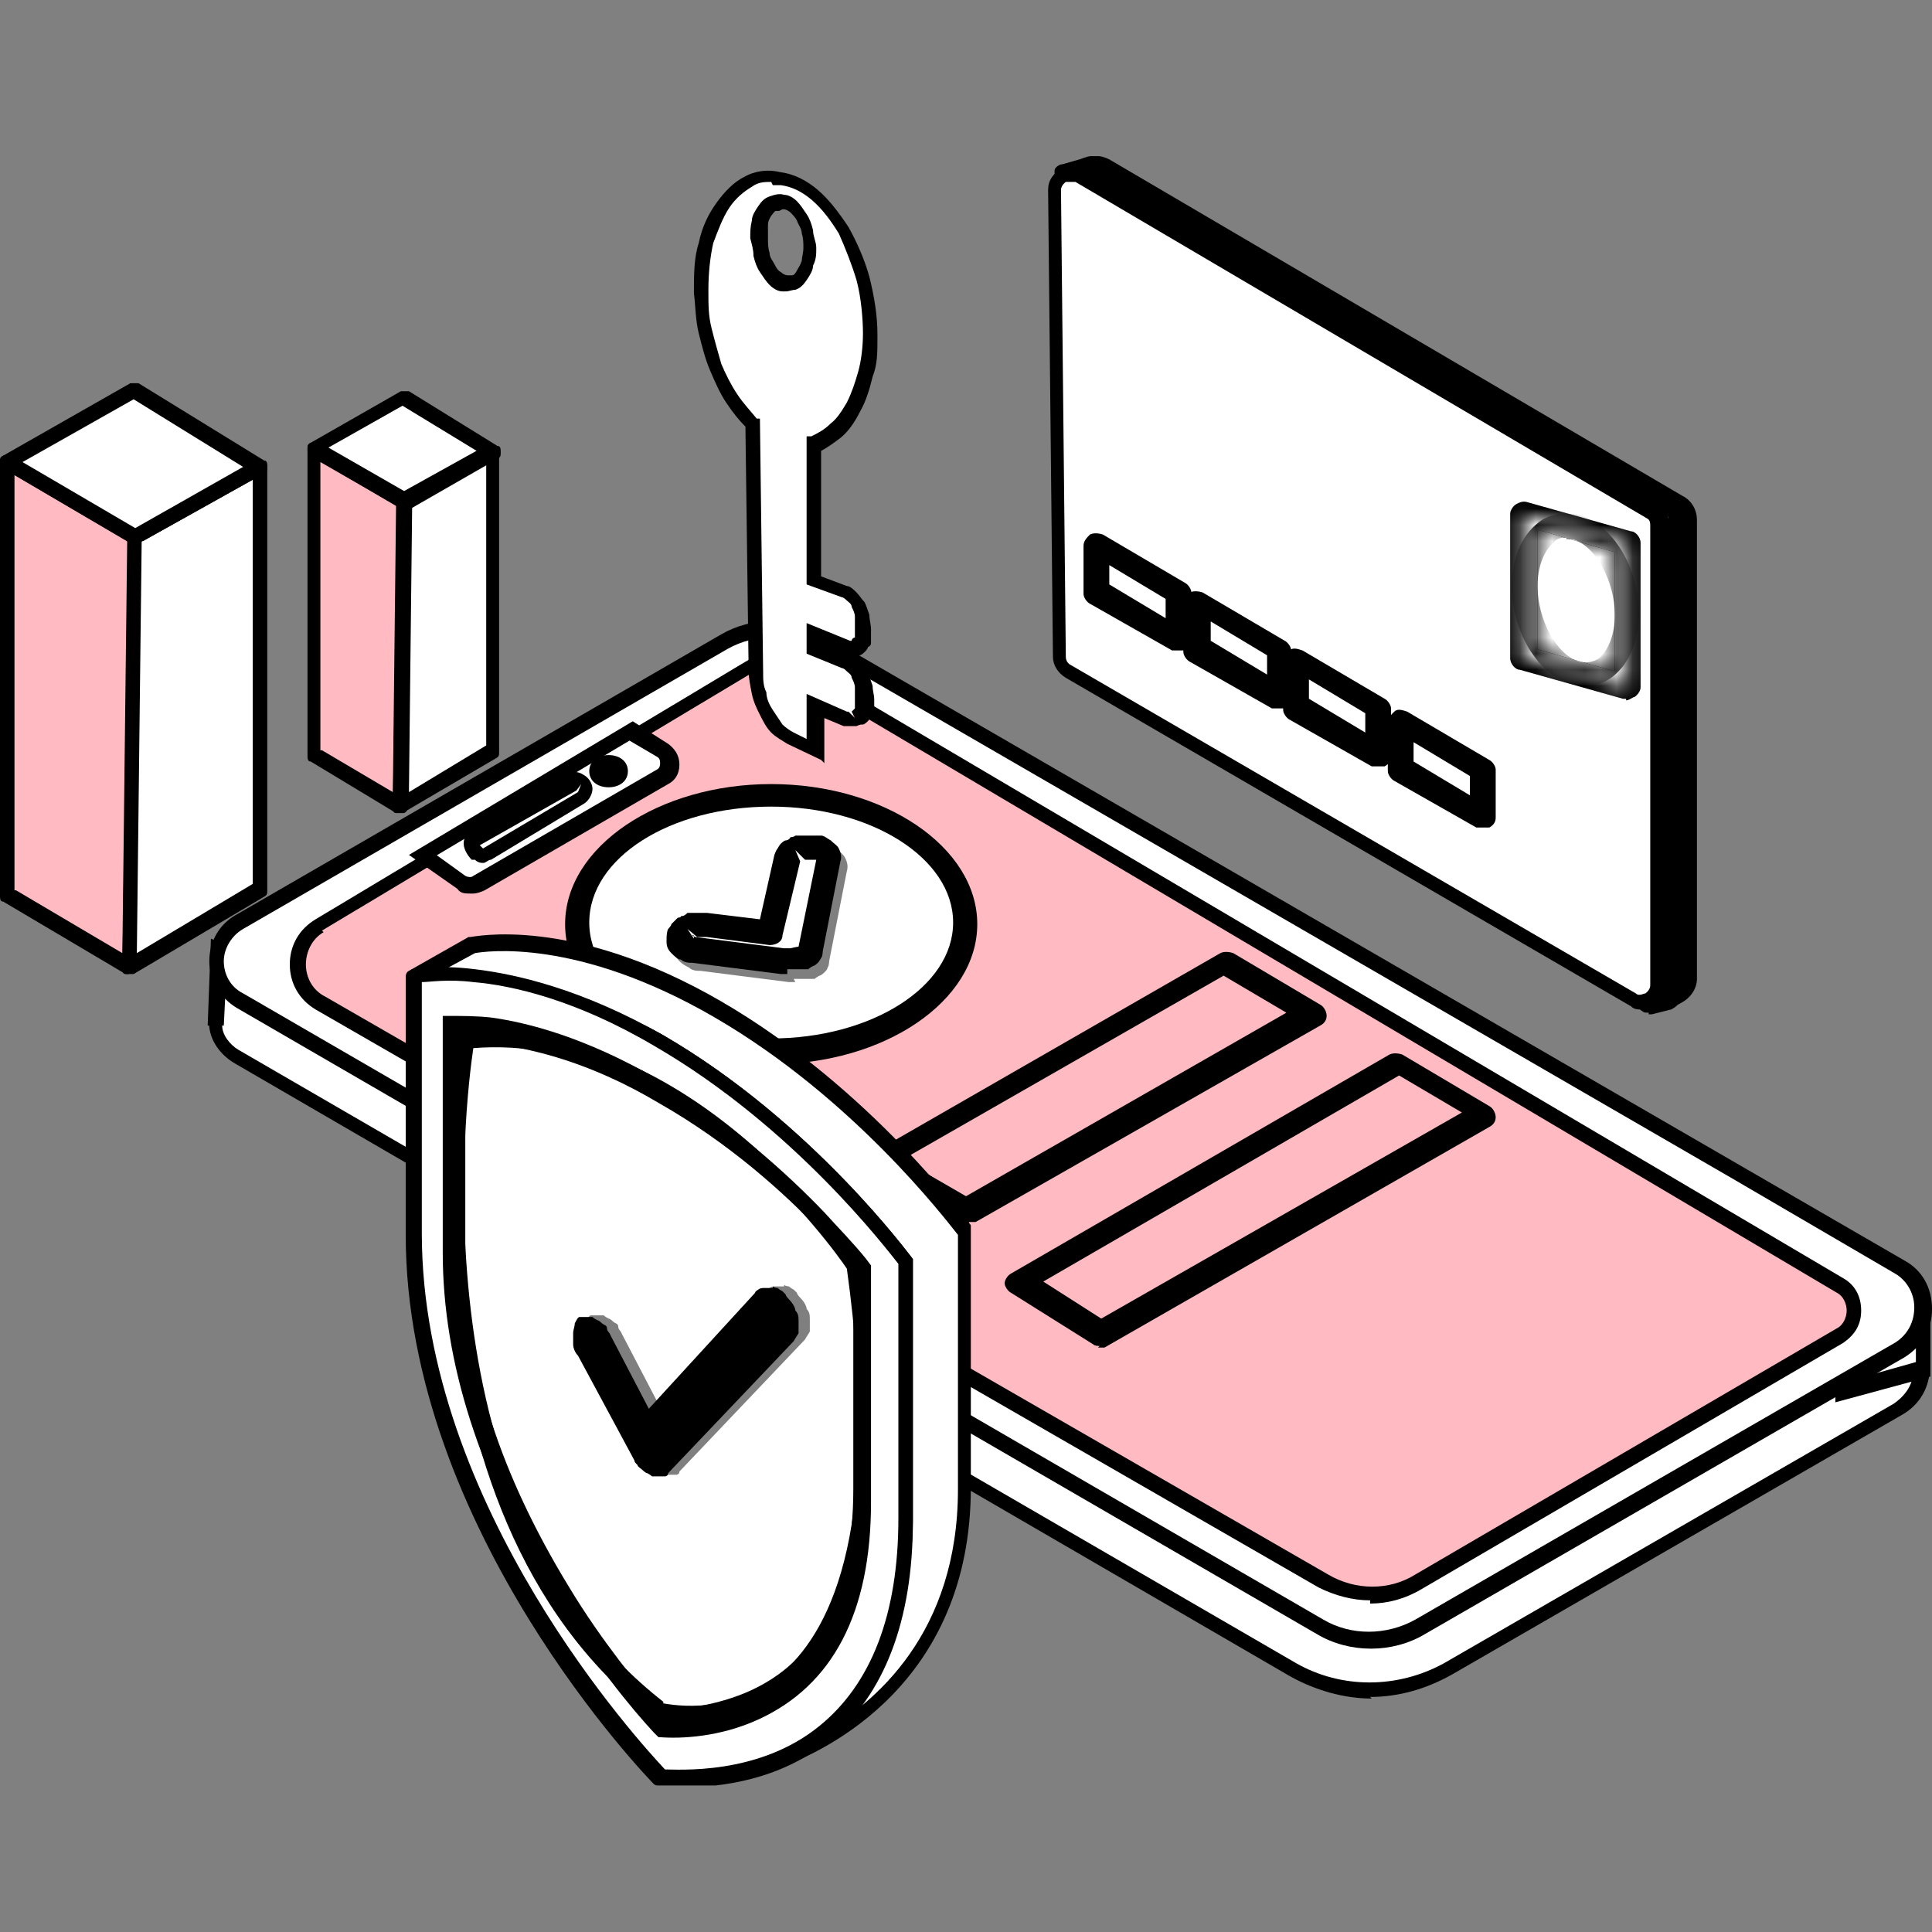 <?xml version="1.0" encoding="UTF-8"?>
<svg xmlns="http://www.w3.org/2000/svg" version="1.1" xmlns:xlink="http://www.w3.org/1999/xlink" viewBox="0 0 120 120">
  <rect x="0" y="0" width="120" height="120" fill="#808080" stroke="none"/>
  <defs>
    <style>
      .cls-1 {
        fill: #000;
      }

      .cls-1, .cls-2, .cls-3, .cls-4 {
        stroke-width: 0px;
      }

      .cls-5 {
        mask: url(#mask-2);
      }

      .cls-2 {
        fill: #ffbbc1;
      }

      .cls-6 {
        isolation: isolate;
      }

      .cls-7, .cls-8 {
        mix-blend-mode: soft-light;
      }

      .cls-3 {
        fill: none;
      }

      .cls-8 {
        opacity: .5;
      }

      .cls-9 {
        clip-path: url(#clippath);
      }

      .cls-4 {
        fill: #fff;
      }

      .cls-10 {
        mask: url(#mask-1);
      }

      .cls-11 {
        mask: url(#mask);
      }
    </style>
    <clipPath id="clippath">
      <rect class="cls-3" x="0" y="9.7" width="120" height="101.2"/>
    </clipPath>
    <mask id="mask" x="93.9" y="31.1" width="8" height="12.3" maskUnits="userSpaceOnUse">
      <g id="mask1_472_629" data-name="mask1 472 629">
        <path class="cls-4" d="M94.6,40.9v-9c0,0,6.5,1.8,6.5,1.8v9c0,0-6.5-1.8-6.5-1.8Z"/>
      </g>
    </mask>
    <mask id="mask-2" x="93.9" y="31.1" width="8" height="12.3" maskUnits="userSpaceOnUse">
      <g id="mask1_472_629-2" data-name="mask1 472 629">
        <path class="cls-4" d="M94.6,40.9v-9c0,0,6.5,1.8,6.5,1.8v9c0,0-6.5-1.8-6.5-1.8Z"/>
      </g>
    </mask>
    <mask id="mask-1" x="93.9" y="31.1" width="8" height="12.3" maskUnits="userSpaceOnUse">
      <g id="mask0_472_629-2" data-name="mask0 472 629">
        <g class="cls-5">
          <path class="cls-4" d="M101,43.4s-.1,0-.2,0l-6.4-1.8c-.3,0-.6-.4-.6-.7v-9c0-.2.2-.5.4-.6.2-.1.4-.2.7-.1l6.4,1.8c.3,0,.6.4.6.7v9c0,.2-.2.5-.4.6-.1,0-.3.2-.5.2ZM95.4,40.3l4.9,1.4v-7.4c0,0-4.8-1.4-4.8-1.4v7.4Z"/>
        </g>
      </g>
    </mask>
  </defs>
  <g class="cls-6">
    <g id="Capa_1" data-name="Capa 1">
      <g class="cls-9">
        <g>
          <path class="cls-4" d="M117.9,87.6l-27.9,16.1c-3,1.7-6.7,1.7-9.7,0l-16.7-9.7-33.3-19.3-15.7-9.1c-1.5-.9-1.7-2.9-.6-4.1.2-.2.4-.3.6-.4l32.5-18.8c.5-.3,1.1-.3,1.6,0l69.1,40c.4.2.7.5.9.8,1,1.4.7,3.5-.9,4.5h0Z"/>
          <path class="cls-1" d="M85.2,105.5c-1.7,0-3.5-.5-5.1-1.4L14.5,66c-.8-.5-1.4-1.3-1.5-2.2-.1-.9.2-1.9.8-2.6.2-.2.4-.4.7-.5l32.5-18.8c.6-.4,1.4-.4,2.1,0l69.1,40c.4.2.8.6,1,.9.6.8.8,1.8.6,2.8-.2,1-.8,1.8-1.7,2.3l-27.9,16.1c-1.6.9-3.3,1.4-5.1,1.4h0ZM48,42.5c-.2,0-.4,0-.6.2L14.9,61.5c-.2,0-.3.2-.5.4-.4.5-.7,1.1-.6,1.8,0,.6.5,1.2,1,1.5l65.7,38.1c2.8,1.6,6.3,1.6,9.2,0l27.9-16.1c.6-.4,1.1-1,1.2-1.7s0-1.5-.5-2.1c-.2-.3-.5-.5-.8-.7L48.6,42.7c-.2,0-.4-.2-.6-.2Z"/>
          <path class="cls-4" d="M119.4,81.2v3.9s-4.9,1.3-4.9,1.3c0,0,.6-5.5.7-5.5.1,0,4.2.3,4.2.3Z"/>
          <path class="cls-1" d="M114,87v-.7c.6-5.6.7-5.6.9-5.8h.2c0-.1.2,0,.2,0,.2,0,2.6.2,4.2.3h.4v4.7s-5.9,1.6-5.9,1.6h0ZM115.6,81.4c-.1.7-.3,2.6-.5,4.3l3.9-1.1v-3c-2-.1-2.9-.2-3.4-.2h0Z"/>
          <path class="cls-4" d="M24.2,63.5l-10.7-4.5-.2,4.6"/>
          <path class="cls-1" d="M24.1,63.9l-10-4.2-.2,4h-1c0,0,.2-5.4.2-5.4l11.3,4.8-.4.9Z"/>
          <path class="cls-4" d="M118,83.9l-29.8,17.2c-1.9,1.1-4.2,1.1-6.1,0L14.9,62.2c-1.9-1.1-1.9-3.8,0-4.9l30.1-17.4c1.8-1,4-1,5.8,0l57,33,8.1,4.7,2.1,1.2c2,1.1,2,4,0,5.1h0Z"/>
          <path class="cls-1" d="M85.1,102.4c-1.1,0-2.3-.3-3.3-.9L14.7,62.6c-1-.6-1.7-1.7-1.7-2.9s.6-2.3,1.7-2.9l30.1-17.4c1.9-1.1,4.3-1.1,6.3,0l67.2,38.9c1.1.6,1.7,1.7,1.7,3s-.6,2.3-1.7,3l-29.8,17.2c-1,.6-2.2.9-3.3.9h0ZM47.9,39.6c-.9,0-1.8.2-2.7.7l-30.1,17.4c-.7.4-1.2,1.2-1.2,2s.4,1.6,1.2,2l67.1,38.9c1.7,1,3.9,1,5.7,0l29.8-17.2c.8-.5,1.2-1.3,1.2-2.2s-.5-1.7-1.2-2.1l-10.1-5.9-57-33c-.8-.5-1.7-.7-2.7-.7Z"/>
          <path class="cls-2" d="M19.8,57.5l6.8-4.1,19.9-12c.9-.5,2-.5,2.8,0l64.9,38.3c1.2.7,1.2,2.4,0,3.1l-26.2,15.3c-1.8,1.1-4.1,1.1-5.9,0L19.9,62.3c-1.8-1.1-1.9-3.7,0-4.8h0Z"/>
          <path class="cls-1" d="M85.1,99.4c-1.1,0-2.2-.3-3.2-.8L19.6,62.7c-1-.6-1.6-1.6-1.6-2.8s.6-2.2,1.6-2.8l26.7-16c1-.6,2.3-.6,3.3,0l64.9,38.3c.7.4,1.1,1.1,1.1,2s-.4,1.5-1.1,2l-26.2,15.3c-1,.6-2.1.9-3.2.9h0ZM20.1,57.9c-.7.4-1.1,1.2-1.1,2s.4,1.6,1.2,2l62.3,35.9c1.7,1,3.8,1,5.4,0l26.2-15.3c.4-.2.6-.7.6-1.1s-.2-.9-.6-1.1L49.1,41.8c-.7-.4-1.6-.4-2.4,0l-26.7,16h0Z"/>
          <path class="cls-4" d="M28.6,54.8l-2.4-1.7,13-7.8,1.9,1.2c.6.4.6,1.3,0,1.7l-11.4,6.6c-.3.2-.7.2-1,0h0Z"/>
          <path class="cls-1" d="M29.2,55.5c-.3,0-.6,0-.8-.3l-3-2.1,13.9-8.3,2.2,1.4c.4.3.7.7.7,1.3s-.3,1-.7,1.2l-11.4,6.6c-.2.1-.5.2-.7.2h0ZM27.1,53.1l1.8,1.3c.2.1.4.1.5,0l11.4-6.6c.2-.1.2-.3.2-.4s0-.3-.2-.4l-1.7-1-12.1,7.2h0Z"/>
          <g class="cls-7">
            <path class="cls-4" d="M29.6,52l5.9-3.4c.2,0,.4,0,.6,0h0c.4.2.4.8,0,1l-5.8,3.5c-.2.1-.4.1-.6,0h-.2c-.3-.4-.3-.9,0-1.1Z"/>
            <path class="cls-1" d="M30.1,53.6c-.2,0-.4,0-.6-.2h-.2c-.3-.3-.5-.7-.5-1,0-.4.2-.7.5-.9l5.9-3.4c.3-.2.7-.2,1,0,.4.2.6.6.6.9s-.2.7-.5.9l-5.8,3.5c-.2,0-.3.2-.5.2ZM36.1,48.7l-.3.4-6,3.4s0,0,0,0l.2.2,5.9-3.5.2-.5Z"/>
          </g>
          <g class="cls-7">
            <path class="cls-4" d="M38.6,48c0,.3-.3.5-.7.5s-.7-.2-.7-.5.3-.5.7-.5.7.2.7.5Z"/>
            <path class="cls-1" d="M37.8,48.9c-.7,0-1.2-.4-1.2-1s.5-1,1.2-1,1.2.4,1.2,1-.5,1-1.2,1ZM37.7,48s.3,0,.4,0c0,0-.3,0-.4,0Z"/>
          </g>
          <path class="cls-4" d="M66.9,11.5l.3,29c0,.4.2.7.5.9l35.1,20.4c.7.4,1.5,0,1.5-.9v-28.5c0-.4-.1-.7-.4-.9l-35.5-20.9c-.7-.4-1.6,0-1.6.9Z"/>
          <path class="cls-1" d="M103.4,62.6c-.3,0-.6,0-.9-.2l-35.1-20.4c-.6-.3-.9-.9-.9-1.5l-.3-29c0-.6.3-1.2.9-1.6.6-.3,1.2-.3,1.8,0l35.6,20.9c.6.3.9.9.9,1.5v28.5c0,.6-.4,1.2-1,1.5-.3.2-.6.2-.9.2h0ZM67.9,11.2s-.1,0-.1,0c0,0-.1,0-.1.2l.3,29c0,0,0,.2.1.2l35.1,20.4c.1,0,.2,0,.3,0,0,0,.1,0,.1-.2v-28.5c0,0,0-.2,0-.2l-35.5-20.9s0,0-.1,0h0Z"/>
          <path class="cls-4" d="M102.4,62.1l1.2-.3-1.5-2.1.3,2.4Z"/>
          <path class="cls-1" d="M102.4,62.9c-.2,0-.3,0-.4-.1-.2-.1-.3-.3-.3-.5l-.3-2.4c0-.3.2-.7.5-.8.3-.1.7,0,.9.3l1.5,2.1c.2.2.2.5,0,.7,0,.2-.3.4-.5.5l-1.2.3s-.1,0-.2,0h0Z"/>
          <path class="cls-4" d="M66.2,10.8l1.4-.4v3.4c.1,0-1.4-3.1-1.4-3.1Z"/>
          <path class="cls-1" d="M67.7,14.7c-.3,0-.6-.2-.7-.4l-1.5-3.1c0-.2,0-.4,0-.6,0-.2.3-.4.5-.4l1.4-.4c.2,0,.5,0,.6.1.2.1.3.3.3.6v3.4c.1.4-.1.7-.5.8,0,0-.1,0-.2,0Z"/>
          <path class="cls-4" d="M103.1,32.7v28.5c0,.8-.9,1.3-1.6.9l-17.8-10.3-17.4-10.1c-.3-.2-.5-.5-.5-.9l-.3-29c0-.8.9-1.3,1.6-.9l29.9,17.6,5.6,3.3c.3.2.5.5.5.9h0Z"/>
          <path class="cls-1" d="M102,62.7c-.3,0-.5,0-.7-.2l-35.1-20.4c-.5-.3-.8-.8-.8-1.3l-.3-29c0-.6.3-1,.8-1.3.5-.3,1-.3,1.5,0l35.6,20.9c.5.3.7.8.7,1.3v28.5c0,.5-.4,1-.8,1.3-.2.1-.5.2-.8.2h0ZM66.5,11.3c-.1,0-.2,0-.3,0,0,0-.3.2-.3.5l.3,29c0,.2.1.4.3.5l35.1,20.4c.2.2.5,0,.6,0,0,0,.3-.2.3-.5v-28.5c0-.2,0-.4-.2-.5l-35.5-20.9c0,0-.2,0-.3,0h0Z"/>
          <path class="cls-4" d="M68.1,33.7v3l5.1,2.9v-3l-5.1-3Z"/>
          <path class="cls-1" d="M73.2,40.4c-.1,0-.3,0-.4,0l-5.1-2.9c-.2-.1-.4-.4-.4-.6v-3c0-.3.2-.5.4-.7.2-.1.5-.1.8,0l5.1,3c.2.1.4.4.4.6v3c0,.3-.2.5-.4.6-.1,0-.2,0-.4,0h0ZM68.9,36.3l3.5,2.1v-1.2l-3.5-2.1v1.2Z"/>
          <path class="cls-4" d="M74.4,37.3v3l5.1,2.9v-3l-5.1-3Z"/>
          <path class="cls-1" d="M79.4,44c-.1,0-.3,0-.4,0l-5.1-2.9c-.2-.1-.4-.4-.4-.6v-3c0-.3.2-.5.4-.7.2-.1.5-.1.8,0l5.1,3c.2.1.4.4.4.6v3c0,.3-.2.5-.4.6-.1,0-.2,0-.4,0h0ZM75.2,39.8l3.5,2.1v-1.2l-3.5-2.1v1.2Z"/>
          <path class="cls-4" d="M80.5,40.9v3l5.1,2.9v-3l-5.1-3Z"/>
          <path class="cls-1" d="M85.6,47.6c-.1,0-.3,0-.4,0l-5.1-2.9c-.2-.1-.4-.4-.4-.6v-3c0-.3.2-.5.4-.7s.5-.1.8,0l5.1,3c.2.1.4.4.4.6v3c0,.3-.2.5-.4.6-.1,0-.2,0-.4,0h0ZM81.3,43.4l3.5,2.1v-1.2l-3.5-2.1v1.2Z"/>
          <path class="cls-4" d="M87.1,44.7v3l5.1,2.9v-3l-5.1-3Z"/>
          <path class="cls-1" d="M92.1,51.4c-.1,0-.3,0-.4,0l-5.1-2.9c-.2-.1-.4-.4-.4-.6v-3c0-.3.2-.5.4-.7.2-.2.5-.1.8,0l5.1,3c.2.1.4.4.4.6v3c0,.3-.2.5-.4.6-.1,0-.2,0-.4,0h0ZM87.8,47.3l3.5,2.1v-1.2l-3.5-2.1v1.2Z"/>
          <path class="cls-4" d="M94.6,40.9v-9c0,0,6.5,1.8,6.5,1.8v9c0,0-6.5-1.8-6.5-1.8Z"/>
          <path class="cls-1" d="M101,43.4s-.1,0-.2,0l-6.4-1.8c-.3,0-.6-.4-.6-.7v-9c0-.2.2-.5.4-.6.2-.1.4-.2.7-.1l6.4,1.8c.3,0,.6.4.6.7v9c0,.2-.2.5-.4.6-.1,0-.3.2-.5.2ZM95.4,40.3l4.9,1.4v-7.4c0,0-4.8-1.4-4.8-1.4v7.4Z"/>
          <g id="mask0_472_629" data-name="mask0 472 629">
            <g class="cls-11">
              <path class="cls-4" d="M101,43.4s-.1,0-.2,0l-6.4-1.8c-.3,0-.6-.4-.6-.7v-9c0-.2.2-.5.4-.6.2-.1.4-.2.7-.1l6.4,1.8c.3,0,.6.4.6.7v9c0,.2-.2.5-.4.6-.1,0-.3.2-.5.2ZM95.4,40.3l4.9,1.4v-7.4c0,0-4.8-1.4-4.8-1.4v7.4Z"/>
            </g>
          </g>
          <g class="cls-10">
            <path class="cls-1" d="M98.4,42.6c-.3,0-.6,0-.8-.1-2.1-.6-3.7-3.3-3.7-6.1,0-1.7.6-3.1,1.6-3.9.7-.6,1.7-.7,2.6-.5,2.1.6,3.7,3.3,3.7,6.1,0,1.7-.6,3.1-1.6,3.9-.5.4-1.1.6-1.7.6h0ZM97.3,33.4c-.3,0-.6,0-.8.3-.6.5-1,1.5-1,2.7,0,2.1,1.2,4.3,2.6,4.7.5.1.9,0,1.2-.2.6-.5,1-1.5,1-2.7,0-2.1-1.2-4.3-2.6-4.7-.2,0-.3,0-.4,0h0Z"/>
          </g>
          <path class="cls-2" d="M19.4,27.8v19c0,0,5.4,3.2,5.4,3.2l.2-18.9-5.6-3.3Z"/>
          <path class="cls-1" d="M24.8,50.5s-.2,0-.2,0l-5.3-3.2c-.2,0-.2-.2-.2-.4v-19c0-.2,0-.3.2-.4.2,0,.3,0,.5,0l5.6,3.3c.2,0,.2.2.2.4l-.3,18.9c0,.2,0,.3-.2.4,0,0-.2,0-.2,0h0ZM20,46.6l4.4,2.6.2-17.8-4.7-2.7v17.9c0,0,0,0,0,0Z"/>
          <path class="cls-4" d="M30.5,28l-5.5,3.1-.2,18.9,5.8-3.4v-18.6Z"/>
          <path class="cls-1" d="M24.8,50.5s-.2,0-.2,0c-.2,0-.2-.2-.2-.4l.3-18.9c0-.2,0-.3.2-.4l5.4-3.1c.2,0,.3,0,.5,0,.2,0,.2.2.2.4v18.6c0,.2,0,.3-.2.4l-5.8,3.4s-.2,0-.2,0h0ZM25.6,31.4l-.2,17.8,4.8-2.9v-17.5c0,0-4.6,2.5-4.6,2.5h0Z"/>
          <path class="cls-4" d="M25.1,24.7l-5.6,3.2,5.6,3.3,5.5-3.1-5.5-3.4Z"/>
          <path class="cls-1" d="M25.1,31.6s-.2,0-.2,0l-5.6-3.3c-.2,0-.2-.2-.2-.4s0-.3.2-.4l5.6-3.2c.2,0,.3,0,.5,0l5.5,3.4c.2,0,.2.2.2.4s0,.3-.2.4l-5.4,3.1s-.2,0-.2,0h0ZM20.4,27.8l4.7,2.7,4.5-2.5-4.6-2.8-4.6,2.6h0Z"/>
          <path class="cls-4" d="M47.9,65.3c6.7,0,12.1-3.6,12.1-8s-5.4-8-12.1-8-12.1,3.6-12.1,8,5.4,8,12.1,8Z"/>
          <path class="cls-1" d="M47.9,66.1c-7.1,0-12.8-3.9-12.8-8.7s5.8-8.7,12.8-8.7,12.8,3.9,12.8,8.7-5.8,8.7-12.8,8.7ZM47.9,50.1c-6.3,0-11.3,3.2-11.3,7.2s5.1,7.2,11.3,7.2,11.3-3.2,11.3-7.2-5.1-7.2-11.3-7.2Z"/>
          <g class="cls-8">
            <path class="cls-4" d="M49.9,53.3s-.1,0-.2,0c0,0,0,0-.2.1,0,0,0,0,0,.1,0,0,0,0,0,.1l-1.1,4.6-3.9-.5h-.3c-.1,0-.2,0-.3,0,0,0-.2,0-.3,0,0,0-.2,0-.3,0,0,0-.1,0-.2,0,0,0,0,0-.2,0,0,0,0,0-.1.1,0,0,0,0,0,.1,0,.1,0,.2,0,.3,0,0,0,.2.2.3,0,0,.2.2.3.2.1,0,.3.1.5.1l5.5.7c0,0,.2,0,.3,0h.3c0,0,.2,0,.3,0,0,0,.2,0,.3,0h0c0,0,.1,0,.2-.1,0,0,.1,0,.2-.1,0,0,0,0,.1-.2,0,0,0-.1,0-.2l1.1-5.6c0,0,0-.2,0-.3,0,0-.1-.2-.2-.2,0,0-.2-.1-.4-.2-.2,0-.3,0-.5,0h-.3c0,0-.2,0-.2,0,0,0-.2,0-.2,0,0,0-.2,0-.2,0"/>
            <path class="cls-1" d="M49.4,61c-.1,0-.3,0-.4,0l-5.5-.7c-.2,0-.5,0-.7-.2-.2-.1-.4-.2-.6-.4-.2-.2-.3-.4-.3-.7,0-.3,0-.6.1-.8,0,0,.2-.2.2-.3,0,0,.1-.1.2-.2,0,0,.2-.2.2-.2,0,0,.2,0,.2-.1.1,0,.2,0,.4-.2.2,0,.3,0,.4,0,.1,0,.3,0,.4,0s.3,0,.4,0l3.3.4.9-4s0-.3.1-.3c0-.1.2-.2.2-.3,0,0,.2-.2.2-.2,0,0,.2-.1.3-.2,0,0,.2,0,.3-.1.1,0,.2,0,.3,0,.1,0,.2,0,.4,0h.3c.2,0,.5,0,.7,0,.2,0,.4.2.6.3.2.1.4.3.5.5.1.2.2.5.1.8l-1.1,5.6s0,.3-.1.4c0,.1-.1.2-.2.3,0,0-.2.2-.3.2,0,0-.2.1-.3.2,0,0-.2,0-.2,0,0,0-.2,0-.3,0-.1,0-.2,0-.4,0-.1,0-.3,0-.4,0h0ZM50.2,59.7l.3.3-.4-.6,1.1-5.4c-.2,0-.3,0-.4,0l-.5-.7.2.7h-.4c0,.1-1.1,4.7-1.1,4.7,0,.4-.4.6-.8.6l-3.9-.5h-.4c0,0-.2,0-.2,0,0,0,0,0,0,0h0l5.5.7h.4c0,0,.1,0,.2,0,0,0,.3,0,.3,0v.3ZM42.9,58.3l.5.6s0-.2,0-.2l-.4-.3h0Z"/>
          </g>
          <path class="cls-4" d="M49.4,52.8s-.1,0-.2,0c0,0,0,0-.2.1,0,0,0,0,0,.1,0,0,0,0,0,.1l-1.1,4.6-3.9-.5h-.3c-.1,0-.2,0-.3,0,0,0-.2,0-.3,0,0,0-.2,0-.3,0,0,0-.1,0-.2,0,0,0,0,0-.2,0,0,0,0,0-.1.1,0,0,0,0,0,.1,0,.1,0,.2,0,.3,0,0,0,.2.2.3,0,0,.2.2.3.2.1,0,.3.1.5.1l5.5.7c0,0,.2,0,.3,0h.3c0,0,.2,0,.3,0,0,0,.2,0,.3,0h0c0,0,.1,0,.2-.1,0,0,.1,0,.2-.1,0,0,0,0,.1-.2,0,0,0-.1,0-.2l1.1-5.6c0,0,0-.2,0-.3,0,0-.1-.2-.2-.2,0,0-.2-.1-.4-.2-.2,0-.3,0-.5,0h-.3c0,0-.2,0-.2,0,0,0-.2,0-.2,0,0,0-.2,0-.2,0"/>
          <path class="cls-1" d="M48.9,60.5c-.1,0-.3,0-.4,0l-5.5-.7c-.2,0-.5,0-.7-.2-.2,0-.4-.2-.6-.4-.2-.2-.3-.4-.3-.7,0-.3,0-.6.1-.8,0,0,.2-.2.2-.3,0,0,.1-.1.2-.2,0,0,.2-.2.2-.2,0,0,.2,0,.2-.1.1,0,.2,0,.4-.2.1,0,.3,0,.4,0,.2,0,.3,0,.4,0s.3,0,.4,0l3.3.4.9-4s.1-.3.2-.4c0,0,.1-.2.2-.3,0,0,.2-.2.3-.2,0,0,.2,0,.3-.2,0,0,.2,0,.3-.1,0,0,.2,0,.3,0,.1,0,.2,0,.3,0h.3c.2,0,.5,0,.7,0,.2,0,.4.2.6.3.2.2.4.3.5.5.1.2.2.5.1.8l-1.1,5.6s0,.3-.1.4c0,0-.1.2-.2.3,0,0-.2.2-.3.2,0,0-.2.1-.3.2,0,0,0,0,0,0,0,0-.1,0-.2,0,0,0-.1,0-.3,0-.1,0-.2,0-.4,0-.1,0-.3,0-.4,0h0ZM42.8,58.1c.1,0,.2,0,.4.1l5.5.7h.4s.4-.1.5-.1l1.1-5.4c-.2,0-.3,0-.4,0h-.3l-.6-.6.3.7h0s-1.1,4.6-1.1,4.6c0,.4-.4.6-.8.6l-3.9-.5h-.4c0,0-.1,0-.2,0l-.6-.5.4.6v-.2c-.1,0-.1,0-.1,0Z"/>
          <path class="cls-2" d="M.4,28.7v26.9c0,0,7.6,4.5,7.6,4.5l.4-26.7L.4,28.7Z"/>
          <path class="cls-1" d="M8,60.5s-.2,0-.2,0L.2,56c-.2,0-.2-.2-.2-.4v-26.9c0-.2,0-.3.2-.4.2,0,.3,0,.5,0l8,4.6c.2,0,.2.2.2.4l-.4,26.7c0,.2,0,.3-.2.4,0,0-.2,0-.2,0h0ZM1,55.3l6.6,3.9.3-25.6L.9,29.5v25.8Z"/>
          <path class="cls-4" d="M16.1,29l-7.7,4.3-.4,26.7,8.1-4.8v-26.2Z"/>
          <path class="cls-1" d="M8,60.5s-.2,0-.2,0c-.2,0-.2-.2-.2-.4l.4-26.7c0-.2,0-.3.2-.4l7.7-4.3c.2,0,.3,0,.5,0,.2,0,.2.2.2.4v26.2c0,.2,0,.3-.2.4l-8.1,4.8s-.2,0-.2,0h0ZM8.8,33.6l-.3,25.6,7.2-4.3v-25.1c0,0-6.8,3.8-6.8,3.8h0Z"/>
          <path class="cls-4" d="M8.3,24.2L.4,28.7l8,4.6,7.7-4.3-7.8-4.8Z"/>
          <path class="cls-1" d="M8.4,33.8s-.2,0-.2,0L.2,29.1c-.2,0-.2-.2-.2-.4s0-.3.2-.4l7.9-4.5c.2,0,.3,0,.5,0l7.8,4.8c.2,0,.2.2.2.4s0,.3-.2.4l-7.7,4.3s-.2,0-.2,0h0ZM1.4,28.7l7,4.1,6.7-3.8-6.8-4.2-6.9,3.9Z"/>
          <path class="cls-4" d="M52.9,25.1c.3-.6.6-1.3.7-2,.2-.8.3-1.6.3-2.5s-.2-2.3-.4-3.5c-.3-1.1-.7-2.1-1.2-3-.5-.9-1.1-1.6-1.7-2.2-.6-.6-1.3-.9-2.1-1-.7-.1-1.4,0-2,.3-.6.3-1.1.8-1.6,1.4-.4.6-.8,1.4-1,2.3-.2.9-.3,1.9-.3,3,0,.8,0,1.7.3,2.4.2.8.4,1.5.7,2.3.3.7.6,1.4,1,2,.4.6.8,1.1,1.3,1.5l.2,15.5c0,.4,0,.9.2,1.3.1.4.3.8.5,1.2.2.4.4.7.7,1,.2.3.5.5.8.6l1.5.7v-2.8l.6.2,1.3.6s.2,0,.2,0h.2c0,0,.1,0,.2,0,0,0,.1,0,.2-.1,0,0,0-.1.2-.2,0,0,0-.2.1-.2,0,0,0-.2,0-.3,0-.1,0-.2,0-.3,0-.2,0-.5,0-.7,0-.2-.2-.5-.3-.7-.1-.2-.2-.4-.4-.5-.2-.2-.3-.3-.5-.3l-1.3-.6-.6-.2v-.9l1.9.8c0,0,.2,0,.2,0h.2c0,0,.1,0,.2,0,0,0,.1,0,.2-.2,0,0,.1-.1.2-.2,0,0,0-.2.1-.2,0,0,0-.2,0-.3,0-.1,0-.2,0-.3,0-.2,0-.5,0-.7,0-.2-.2-.5-.3-.7-.1-.2-.2-.4-.4-.5-.2-.2-.3-.2-.5-.3l-1.3-.5-.6-.2v-8.5c.5-.1.9-.4,1.3-.8s.8-.9,1.1-1.4h0ZM47.2,13.8c0-.3.2-.5.3-.7.1-.2.3-.3.5-.4.2,0,.4-.1.6,0s.4.2.6.3c.2.2.4.4.5.6.2.3.3.6.3.9,0,.3.1.7.1,1s0,.7-.1,1c0,.3-.2.5-.3.7-.2.2-.3.3-.5.4-.2,0-.4,0-.6,0-.2,0-.4-.2-.6-.3-.2-.2-.4-.4-.5-.6-.1-.2-.2-.6-.3-.9,0-.3-.1-.6-.1-1s0-.7.1-.9Z"/>
          <path class="cls-1" d="M51,47.2l-2.1-1c-.3-.2-.7-.4-1-.7-.3-.3-.5-.7-.7-1.1-.2-.4-.4-.8-.5-1.3-.1-.5-.2-1-.2-1.4l-.2-15.2c-.4-.4-.8-.9-1.2-1.5-.4-.6-.7-1.3-1-2-.3-.7-.5-1.5-.7-2.3-.2-.8-.2-1.7-.3-2.5,0-1.1,0-2.2.3-3.1.2-1,.6-1.8,1.1-2.5.5-.7,1.1-1.3,1.7-1.6.7-.4,1.5-.5,2.3-.3.8.1,1.6.5,2.3,1.1.7.6,1.3,1.4,1.9,2.3.5.9,1,2,1.3,3.1.3,1.2.5,2.4.5,3.6s0,1.8-.3,2.6c-.2.8-.4,1.5-.8,2.2-.3.6-.7,1.2-1.2,1.6-.4.3-.8.6-1.2.8v7.8l1.6.6c.2,0,.4.2.6.4.2.2.3.4.5.6.1.2.2.5.3.8,0,.3.1.6.1.9s0,.3,0,.4c0,.1,0,.3,0,.4,0,.1,0,.2-.2.3,0,.1-.1.2-.2.3,0,0-.2.2-.3.2-.1,0-.2.1-.3.1,0,0-.2,0-.2,0,.2,0,.3.2.5.4.2.2.3.4.5.6.1.2.2.5.3.8,0,.3.1.6.1.8s0,.3,0,.4c0,.2,0,.3,0,.4,0,.1,0,.2-.2.3,0,0-.1.2-.2.3,0,0-.2.2-.3.2-.1,0-.2,0-.4.1-.1,0-.2,0-.4,0-.1,0-.2,0-.4,0l-1.2-.5v2.8h0ZM47.9,11.3c-.4,0-.8,0-1.2.3-.5.3-1,.7-1.4,1.3-.4.6-.7,1.4-1,2.2-.2.9-.3,1.9-.3,2.9s0,1.6.2,2.4c.2.8.4,1.5.6,2.2.3.7.6,1.3,1,1.9.4.6.8,1,1.2,1.5h.2c0,.1.2,15.8.2,15.8,0,.4,0,.8.2,1.2,0,.4.2.8.4,1.1.2.3.4.6.6.9.2.2.5.4.7.5l.8.4v-2.8l2.5,1.1s0,0,.1,0l.4.4-.2-.4c0,0,.1-.1.2-.2,0,0,0,0,0-.2,0,0,0-.2,0-.2v-.3c0-.2,0-.4,0-.6,0-.2-.1-.4-.2-.6,0-.2-.2-.3-.3-.4-.1-.1-.2-.2-.3-.2l-2.2-.9v-1.9l2.7,1.1h.1c0-.1.1-.2.2-.2,0,0,0-.1,0-.2,0,0,0-.2,0-.2,0,0,0-.2,0-.3,0-.2,0-.4,0-.6,0-.2-.1-.4-.2-.6,0-.2-.2-.3-.3-.4,0,0-.2-.2-.3-.2l-2.2-.8v-9.2h.3c.4-.2.8-.4,1.2-.8.4-.3.7-.8,1-1.3.3-.6.5-1.2.7-1.9.2-.7.3-1.6.3-2.4s-.1-2.2-.4-3.3c-.3-1-.7-2-1.1-2.9-.5-.8-1-1.5-1.7-2.1-.6-.5-1.2-.8-1.9-.9-.2,0-.3,0-.5,0h0ZM48.9,18.1c-.1,0-.2,0-.3,0-.3,0-.6-.2-.8-.4-.2-.2-.4-.5-.6-.8-.2-.3-.3-.6-.4-1,0-.4-.1-.7-.2-1.1,0-.4,0-.7.1-1.1,0-.3.2-.6.4-.9.2-.3.4-.5.7-.6.3-.1.6-.2.9-.1.3,0,.6.2.8.4.2.2.4.5.6.8.2.3.3.6.4,1,0,.4.2.7.2,1.1s0,.7-.2,1.1c0,.3-.2.6-.4.9-.2.3-.4.5-.7.6-.2,0-.4.1-.6.1h0ZM48.4,13.1s-.2,0-.2,0c-.1,0-.2.2-.3.3-.1.2-.2.3-.2.6,0,.2,0,.5,0,.8s0,.6.1.9c0,.3.2.5.3.7.1.2.2.4.4.5.1.1.3.2.4.2.1,0,.2,0,.3,0,.1,0,.2-.1.3-.3.1-.2.2-.3.3-.6,0-.2.1-.5.1-.8s0-.6-.1-.9c0-.3-.2-.5-.3-.8-.1-.2-.3-.4-.4-.5-.1-.1-.3-.2-.4-.2h-.1Z"/>
          <path class="cls-1" d="M60.1,76c-.1,0-.3,0-.4,0l-5.3-3.1c-.2-.1-.4-.4-.4-.7s.2-.5.4-.7l21.4-12.3c.2-.1.5-.1.8,0l5.4,3.2c.2.1.4.4.4.7s-.2.5-.4.6l-21.4,12.2c-.1,0-.2,0-.4,0ZM56.2,72.1l3.8,2.2,19.9-11.4-3.9-2.3-19.9,11.4Z"/>
          <path class="cls-1" d="M68.3,83.6c-.1,0-.3,0-.4-.1l-5.1-3.2c-.2-.1-.4-.4-.4-.6s.2-.5.4-.6l23.5-13.6c.2-.1.5-.1.8,0l5.4,3.2c.2.1.4.4.4.7s-.2.5-.4.6l-23.9,13.7c-.1,0-.2,0-.4,0h0ZM64.8,79.6l3.6,2.3,22.4-12.8-3.9-2.3-22.1,12.8h0Z"/>
          <path class="cls-4" d="M44.7,62.6c-9.4-5.4-15.3-4-15.3-4l-3.7,2.1c2.7.3,10.4,1.1,15.3,4,9.4,5.4,15.3,13.7,15.3,13.7v16c0,7-5,12.7-7.8,14.9,5.1-1.8,11.6-6.9,11.6-17v-16s-5.9-8.3-15.3-13.7Z"/>
          <path class="cls-1" d="M48.4,109.8c-.2,0-.3,0-.4-.2-.1-.2,0-.5.1-.6.8-.6,7.7-6.4,7.7-14.6v-15.8c-.8-1-6.5-8.5-15.1-13.5-2.3-1.3-6.7-3.1-15.1-3.9-.2,0-.4-.2-.4-.4,0-.2,0-.4.2-.5l3.7-2.1s0,0,.1,0c.2,0,6.3-1.4,15.6,4,9.3,5.4,15.4,13.8,15.5,13.9,0,0,0,.2,0,.3v16c0,12.2-9.1,16.4-11.9,17.4,0,0-.1,0-.2,0h0ZM27.2,60.4c7.6.9,11.7,2.6,14,3.9,9.3,5.4,15.4,13.8,15.5,13.9,0,0,0,.2,0,.3v16c0,6-3.5,10.7-5.9,13.3,3.6-2,8.7-6.4,8.7-15.3v-15.8c-.8-1-6.5-8.5-15.1-13.5-8.6-5-14.3-4.1-14.9-4l-2.4,1.3h0Z"/>
          <path class="cls-4" d="M56.2,94.4v-16s-5.9-8.3-15.3-13.7c-4.9-2.8-8.9-3.8-11.5-4.1-2.4-.2-3.8,0-3.8,0v16c0,18.3,15.3,33.7,15.3,33.7,0,0,5.8.9,10.2-2.7,2.8-2.3,5.1-6.2,5.1-13.3Z"/>
          <path class="cls-1" d="M42.6,110.9c-1,0-1.6,0-1.7,0s-.2,0-.3-.1c-.2-.2-15.4-15.8-15.4-34.1v-16c0-.2.2-.4.4-.5,0,0,1.5-.3,3.9,0,2.5.3,6.6,1.2,11.7,4.1,9.3,5.4,15.4,13.8,15.5,13.9,0,0,0,.2,0,.3v16c0,6.2-1.8,10.8-5.2,13.6-3.1,2.5-6.8,2.9-8.9,2.9h0ZM41.2,109.9c.9,0,5.9.4,9.7-2.7,3.2-2.6,4.9-6.9,4.9-12.9v-15.8c-.8-1-6.5-8.5-15.1-13.5-4.9-2.9-8.9-3.8-11.3-4-1.6-.2-2.7,0-3.2,0v15.6c0,17,13.7,31.8,15.1,33.3h0Z"/>
          <path class="cls-4" d="M28.9,64.7s-5,28.4,12,41.5c0,0,16.5,4.5,12-27.5,0,0-10.1-15.4-24.1-13.9h0Z"/>
          <path class="cls-1" d="M42.9,106.9c-1.2,0-2-.2-2.1-.2,0,0-.1,0-.2,0-17-13.1-12.3-41.7-12.2-42,0-.2.2-.4.4-.4,14.2-1.4,24.4,14,24.5,14.2,0,0,0,.1,0,.2,1.8,13.1.4,21.8-4.2,25.9-2.2,2-4.7,2.4-6.3,2.4h0ZM41.2,105.8c.6.1,4.4.8,7.5-2,3-2.7,6.1-9.1,3.9-25-.8-1.2-10.4-14.7-23.2-13.7-.5,3.3-3.6,28.6,11.8,40.6h0Z"/>
          <path class="cls-1" d="M40.9,107.9l-.3-.3c-1.3-1.4-3.8-4.4-6.2-8.4-4.6-7.4-6.9-14.6-6.9-21.4v-14.7h.3c.9,0,1.8,0,2.7.1,2.2.3,5.8,1.2,10.3,3.8,4.5,2.6,8.2,6,10.4,8.3.9,1,1.8,1.9,2.6,2.9l.3.4v14.7c0,6.9-2.4,11.4-7,13.5-2.4,1.1-4.8,1.2-6.1,1.1h-.3,0ZM28.9,64.7v13.8c0,6.4,2.2,13.1,6.4,20,2.1,3.5,4.4,6.2,5.6,7.7,1.2,0,3.4-.2,5.5-1.1,4.4-1.9,6.6-6.2,6.6-12.6v-13.8c-.6-.8-1.3-1.5-2.1-2.3-2.2-2.3-5.6-5.4-10-7.9-4.2-2.5-7.7-3.3-9.8-3.6-.8,0-1.5-.2-2.2-.1h0Z"/>
          <g class="cls-8">
            <path class="cls-1" d="M48.7,79.9c-.1,0-.2,0-.3,0s-.2,0-.3,0c0,0-.2,0-.3.1,0,0-.2.1-.2.2l-6.6,7.2-2.4-4.6c0-.1-.2-.2-.2-.4s-.2-.2-.3-.3c0,0-.2-.2-.3-.2,0,0-.2-.1-.3-.2,0,0-.2,0-.2,0h-.2c0,0-.1,0-.2,0,0,0-.1,0-.2,0-.1,0-.2.2-.3.4,0,.2-.1.4-.1.6s0,.4,0,.7c0,.2.1.5.3.7l3.5,6.5c0,.1.1.2.2.3,0,.1.2.2.3.3,0,0,.2.2.3.2,0,0,.2.1.3.2,0,0,.2,0,.3,0h.3c0,0,.2,0,.2,0,0,0,.2,0,.2-.2l7.8-8.2c.1-.2.2-.3.3-.5,0-.2,0-.4,0-.7s0-.5-.2-.7c0-.2-.2-.5-.4-.7,0,0-.2-.2-.2-.3,0,0-.2-.2-.2-.2,0,0-.2-.1-.3-.2,0,0-.2,0-.3-.1"/>
          </g>
          <path class="cls-1" d="M48,80c-.1,0-.2,0-.3,0s-.2,0-.3,0c0,0-.2,0-.3.1,0,0-.2.1-.2.2l-6.6,7.2-2.4-4.6c0-.1-.2-.2-.2-.4s-.2-.2-.3-.3c0,0-.2-.2-.3-.2,0,0-.2-.1-.3-.2,0,0-.2,0-.2,0h-.2c0,0-.1,0-.2,0,0,0-.1,0-.2,0-.1,0-.2.2-.3.4,0,.2-.1.4-.1.6s0,.4,0,.7c0,.2.1.5.3.7l3.5,6.5c0,.1.1.2.2.3,0,.1.2.2.3.3,0,0,.2.2.3.2,0,0,.2.1.3.2,0,0,.2,0,.3,0h.3c0,0,.2,0,.2,0s.2,0,.2-.2l7.8-8.2c.1-.2.2-.3.3-.5,0-.2,0-.4,0-.7s0-.5-.2-.7c0-.2-.2-.5-.4-.7,0,0-.2-.2-.2-.3,0,0-.2-.2-.2-.2,0,0-.2-.1-.3-.2,0,0-.2,0-.3-.1"/>
        </g>
      </g>
    </g>
  </g>
</svg>